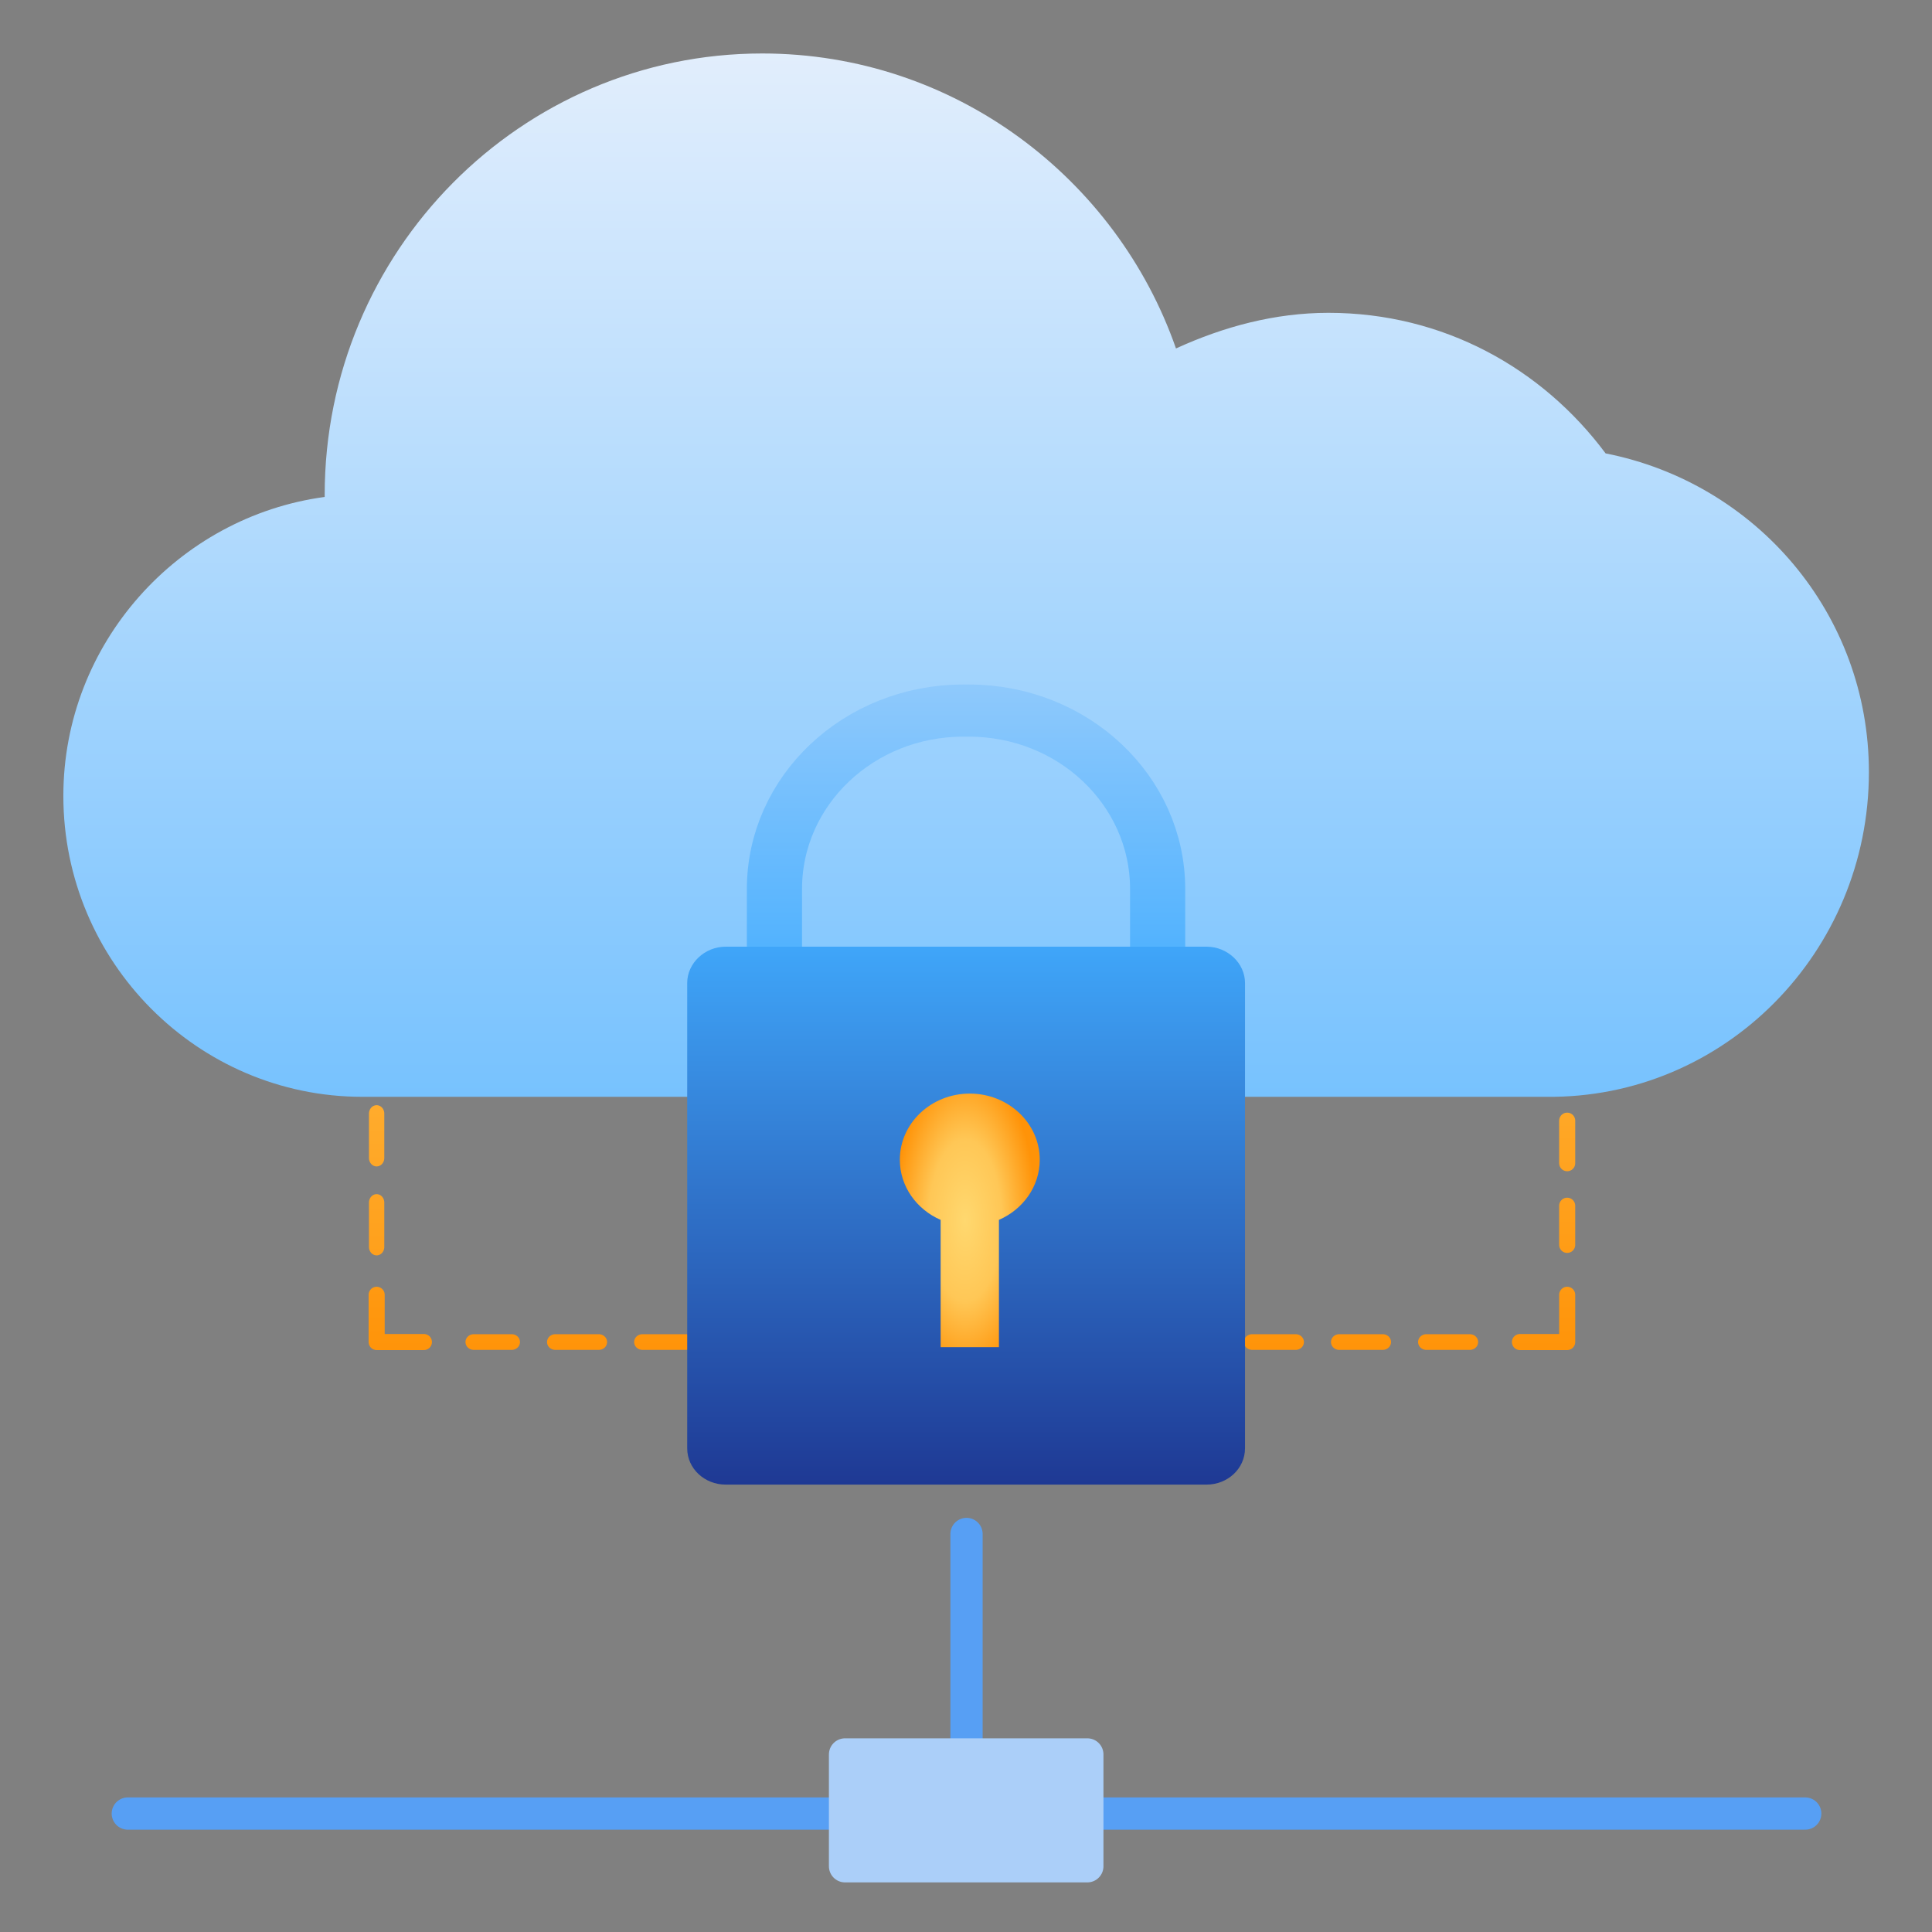 <?xml version="1.0" encoding="UTF-8" standalone="no"?>
<!DOCTYPE svg PUBLIC "-//W3C//DTD SVG 1.1//EN" "http://www.w3.org/Graphics/SVG/1.1/DTD/svg11.dtd">
<svg width="100%" height="100%" viewBox="0 0 1001 1001" version="1.1" xmlns="http://www.w3.org/2000/svg" xmlns:xlink="http://www.w3.org/1999/xlink" xml:space="preserve" xmlns:serif="http://www.serif.com/" style="fill-rule:evenodd;clip-rule:evenodd;stroke-linecap:round;stroke-linejoin:round;">
    <rect x="0" y="0" width="1001" height="1001" fill="#808080" stroke="none"/>
    <g id="Keys-Master" serif:id="Keys Master" transform="matrix(10.007,0,0,10.007,0,0)">
        <rect x="0" y="0" width="100" height="100" style="fill:none;"/>
        <clipPath id="_clip1">
            <rect x="0" y="0" width="100" height="100"/>
        </clipPath>
        <g clip-path="url(#_clip1)">
            <g id="Icon" transform="matrix(0.965,0,0,0.965,-0.639,1.78)">
                <g transform="matrix(1.014,0,0,1.014,84.747,70.16)">
                    <path d="M0,-2.5L0,0L-2.5,0" style="fill:none;fill-rule:nonzero;stroke:url(#_Linear2);stroke-width:0.85px;"/>
                </g>
                <g transform="matrix(-1.067,0,0,1.014,26.079,70.16)">
                    <path d="M-50.091,0L0,0" style="fill:none;fill-rule:nonzero;stroke:url(#_Linear3);stroke-width:0.83px;stroke-dasharray:2.19,2.19;"/>
                </g>
                <g transform="matrix(1.014,0,0,1.014,23.406,67.625)">
                    <path d="M0,2.5L-2.5,2.5L-2.5,0" style="fill:none;fill-rule:nonzero;stroke:url(#_Linear4);stroke-width:0.85px;"/>
                </g>
                <g transform="matrix(-5.89191e-18,-1.11,-1.014,-5.89191e-18,35.609,48.926)">
                    <path d="M-14.536,14.536L14.536,14.536" style="fill:none;fill-rule:nonzero;stroke:url(#_Linear5);stroke-width:0.81px;stroke-dasharray:2.15,2.15;"/>
                </g>
                <g transform="matrix(1.014,0,0,1.014,20.871,27.575)">
                    <path d="M0,2.5L0,0L2.5,0" style="fill:none;fill-rule:nonzero;stroke:url(#_Linear6);stroke-width:0.85px;"/>
                </g>
                <g transform="matrix(1.014,0,0,1.014,28.751,27.575)">
                    <path d="M0,0L50.091,0" style="fill:none;fill-rule:nonzero;stroke:url(#_Linear7);stroke-width:0.85px;stroke-dasharray:2.25,2.25;"/>
                </g>
                <g transform="matrix(1.014,0,0,1.014,82.213,30.11)">
                    <path d="M0,-2.5L2.5,-2.5L2.5,0" style="fill:none;fill-rule:nonzero;stroke:url(#_Linear8);stroke-width:0.85px;"/>
                </g>
                <g transform="matrix(0,1.014,1.014,0,99.486,50.208)">
                    <path d="M-14.536,-14.536L14.536,-14.536" style="fill:none;fill-rule:nonzero;stroke:url(#_Linear9);stroke-width:0.85px;stroke-dasharray:2.25,2.25;"/>
                </g>
                <g transform="matrix(0,106.221,106.221,0,52.498,-19.901)">
                    <path d="M0.42,-0.324C0.421,-0.324 0.421,-0.324 0.421,-0.324C0.431,-0.398 0.495,-0.456 0.572,-0.456C0.656,-0.456 0.724,-0.388 0.724,-0.305L0.724,0.293C0.725,0.383 0.651,0.456 0.56,0.456C0.48,0.456 0.414,0.399 0.399,0.323C0.356,0.291 0.328,0.241 0.328,0.183C0.328,0.156 0.335,0.13 0.346,0.106C0.26,0.076 0.197,-0.006 0.197,-0.103L0.197,-0.103C0.197,-0.225 0.297,-0.324 0.42,-0.324Z" style="fill:url(#_Linear10);fill-rule:nonzero;"/>
                </g>
                <g transform="matrix(0,1,1,0,60.019,87.958)">
                    <path d="M-7.5,-7.5L7.5,-7.5" style="fill:none;fill-rule:nonzero;stroke:rgb(87,159,244);stroke-width:1.73px;stroke-linecap:butt;stroke-linejoin:miter;stroke-miterlimit:10;"/>
                </g>
                <g transform="matrix(1,0,0,1,7.519,95.458)">
                    <path d="M0,0L90,0" style="fill:none;fill-rule:nonzero;stroke:rgb(87,159,244);stroke-width:1.73px;stroke-linecap:butt;stroke-linejoin:miter;stroke-miterlimit:10;"/>
                </g>
                <g transform="matrix(-1,0,0,1,103.001,83.287)">
                    <rect x="44" y="9" width="13" height="6" style="fill:rgb(171,207,249);stroke:rgb(171,207,249);stroke-width:1.73px;stroke-miterlimit:10;"/>
                </g>
                <g transform="matrix(0.623,0,0,0.589,42.214,36.281)">
                    <path d="M0,28.5L0,16.25C0,7.275 7.275,0 16.25,0L16.75,0C25.725,0 33,7.275 33,16.25L33,27.5" style="fill:none;fill-rule:nonzero;stroke:url(#_Linear11);stroke-width:4.75px;stroke-linecap:butt;stroke-linejoin:miter;stroke-miterlimit:10;"/>
                </g>
                <g transform="matrix(0,-35.456,-37.504,0,52.497,82.631)">
                    <path d="M0.95,0.344C0.95,0.374 0.925,0.399 0.895,0.399L0.191,0.399C0.16,0.399 0.136,0.374 0.136,0.344L0.136,-0.344C0.136,-0.374 0.16,-0.399 0.191,-0.399L0.895,-0.399C0.925,-0.399 0.95,-0.374 0.95,-0.344L0.95,0.344Z" style="fill:url(#_Linear12);fill-rule:nonzero;"/>
                </g>
                <g transform="matrix(0.104,0,0,0.104,0.662,-1.846)">
                    <path d="M485.272,629.34C472.848,623.947 464.218,612.081 464.218,598.314C464.218,579.473 480.381,564.192 500.31,564.192C520.239,564.192 536.403,579.473 536.403,598.314C536.403,612.081 527.773,623.947 515.349,629.34L515.349,694.991L485.272,694.991L485.272,629.34Z" style="fill:url(#_Radial13);fill-rule:nonzero;"/>
                </g>
            </g>
        </g>
    </g>
    <defs>
        <linearGradient id="_Linear2" x1="0" y1="0" x2="1" y2="0" gradientUnits="userSpaceOnUse" gradientTransform="matrix(4.52619e-12,44,-44,4.52619e-12,-1.25,-43)"><stop offset="0" style="stop-color:rgb(255,216,111);stop-opacity:1"/><stop offset="1" style="stop-color:rgb(255,147,8);stop-opacity:1"/></linearGradient>
        <linearGradient id="_Linear3" x1="0" y1="0" x2="1" y2="0" gradientUnits="userSpaceOnUse" gradientTransform="matrix(-4.52619e-12,44,44,4.52619e-12,-25.045,-43)"><stop offset="0" style="stop-color:rgb(255,216,111);stop-opacity:1"/><stop offset="1" style="stop-color:rgb(255,147,8);stop-opacity:1"/></linearGradient>
        <linearGradient id="_Linear4" x1="0" y1="0" x2="1" y2="0" gradientUnits="userSpaceOnUse" gradientTransform="matrix(4.52619e-12,44,-44,4.52619e-12,-1.25,-40.5)"><stop offset="0" style="stop-color:rgb(255,216,111);stop-opacity:1"/><stop offset="1" style="stop-color:rgb(255,147,8);stop-opacity:1"/></linearGradient>
        <linearGradient id="_Linear5" x1="0" y1="0" x2="1" y2="0" gradientUnits="userSpaceOnUse" gradientTransform="matrix(-44,-4.52619e-12,-4.52619e-12,44,20.678,14.536)"><stop offset="0" style="stop-color:rgb(255,216,111);stop-opacity:1"/><stop offset="1" style="stop-color:rgb(255,147,8);stop-opacity:1"/></linearGradient>
        <linearGradient id="_Linear6" x1="0" y1="0" x2="1" y2="0" gradientUnits="userSpaceOnUse" gradientTransform="matrix(4.52619e-12,44,-44,4.52619e-12,1.25,-1)"><stop offset="0" style="stop-color:rgb(255,216,111);stop-opacity:1"/><stop offset="1" style="stop-color:rgb(255,147,8);stop-opacity:1"/></linearGradient>
        <linearGradient id="_Linear7" x1="0" y1="0" x2="1" y2="0" gradientUnits="userSpaceOnUse" gradientTransform="matrix(4.52619e-12,44,-44,4.52619e-12,25.046,-1)"><stop offset="0" style="stop-color:rgb(255,216,111);stop-opacity:1"/><stop offset="1" style="stop-color:rgb(255,147,8);stop-opacity:1"/></linearGradient>
        <linearGradient id="_Linear8" x1="0" y1="0" x2="1" y2="0" gradientUnits="userSpaceOnUse" gradientTransform="matrix(4.52619e-12,44,-44,4.52619e-12,1.25,-3.5)"><stop offset="0" style="stop-color:rgb(255,216,111);stop-opacity:1"/><stop offset="1" style="stop-color:rgb(255,147,8);stop-opacity:1"/></linearGradient>
        <linearGradient id="_Linear9" x1="0" y1="0" x2="1" y2="0" gradientUnits="userSpaceOnUse" gradientTransform="matrix(44,4.52619e-12,4.52619e-12,-44,-23.322,-14.536)"><stop offset="0" style="stop-color:rgb(255,216,111);stop-opacity:1"/><stop offset="1" style="stop-color:rgb(255,147,8);stop-opacity:1"/></linearGradient>
        <linearGradient id="_Linear10" x1="0" y1="0" x2="1" y2="0" gradientUnits="userSpaceOnUse" gradientTransform="matrix(1,0,0,-1,0,-2.11822e-06)"><stop offset="0" style="stop-color:rgb(248,247,252);stop-opacity:1"/><stop offset="0.08" style="stop-color:rgb(248,247,252);stop-opacity:1"/><stop offset="1" style="stop-color:rgb(65,172,255);stop-opacity:1"/></linearGradient>
        <linearGradient id="_Linear11" x1="0" y1="0" x2="1" y2="0" gradientUnits="userSpaceOnUse" gradientTransform="matrix(3.27463e-12,-31.833,31.833,3.27463e-12,16.5,28.5)"><stop offset="0" style="stop-color:rgb(65,172,255);stop-opacity:1"/><stop offset="1" style="stop-color:rgb(145,202,252);stop-opacity:1"/></linearGradient>
        <linearGradient id="_Linear12" x1="0" y1="0" x2="1" y2="0" gradientUnits="userSpaceOnUse" gradientTransform="matrix(1,0,0,-1,0,0)"><stop offset="0" style="stop-color:rgb(25,39,131);stop-opacity:1"/><stop offset="1" style="stop-color:rgb(65,172,255);stop-opacity:1"/></linearGradient>
        <radialGradient id="_Radial13" cx="0" cy="0" r="1" gradientUnits="userSpaceOnUse" gradientTransform="matrix(36.763,0,0,-81.874,497.971,629.591)"><stop offset="0" style="stop-color:rgb(255,216,111);stop-opacity:1"/><stop offset="0.51" style="stop-color:rgb(255,199,86);stop-opacity:1"/><stop offset="1" style="stop-color:rgb(255,147,8);stop-opacity:1"/></radialGradient>
    </defs>
</svg>
